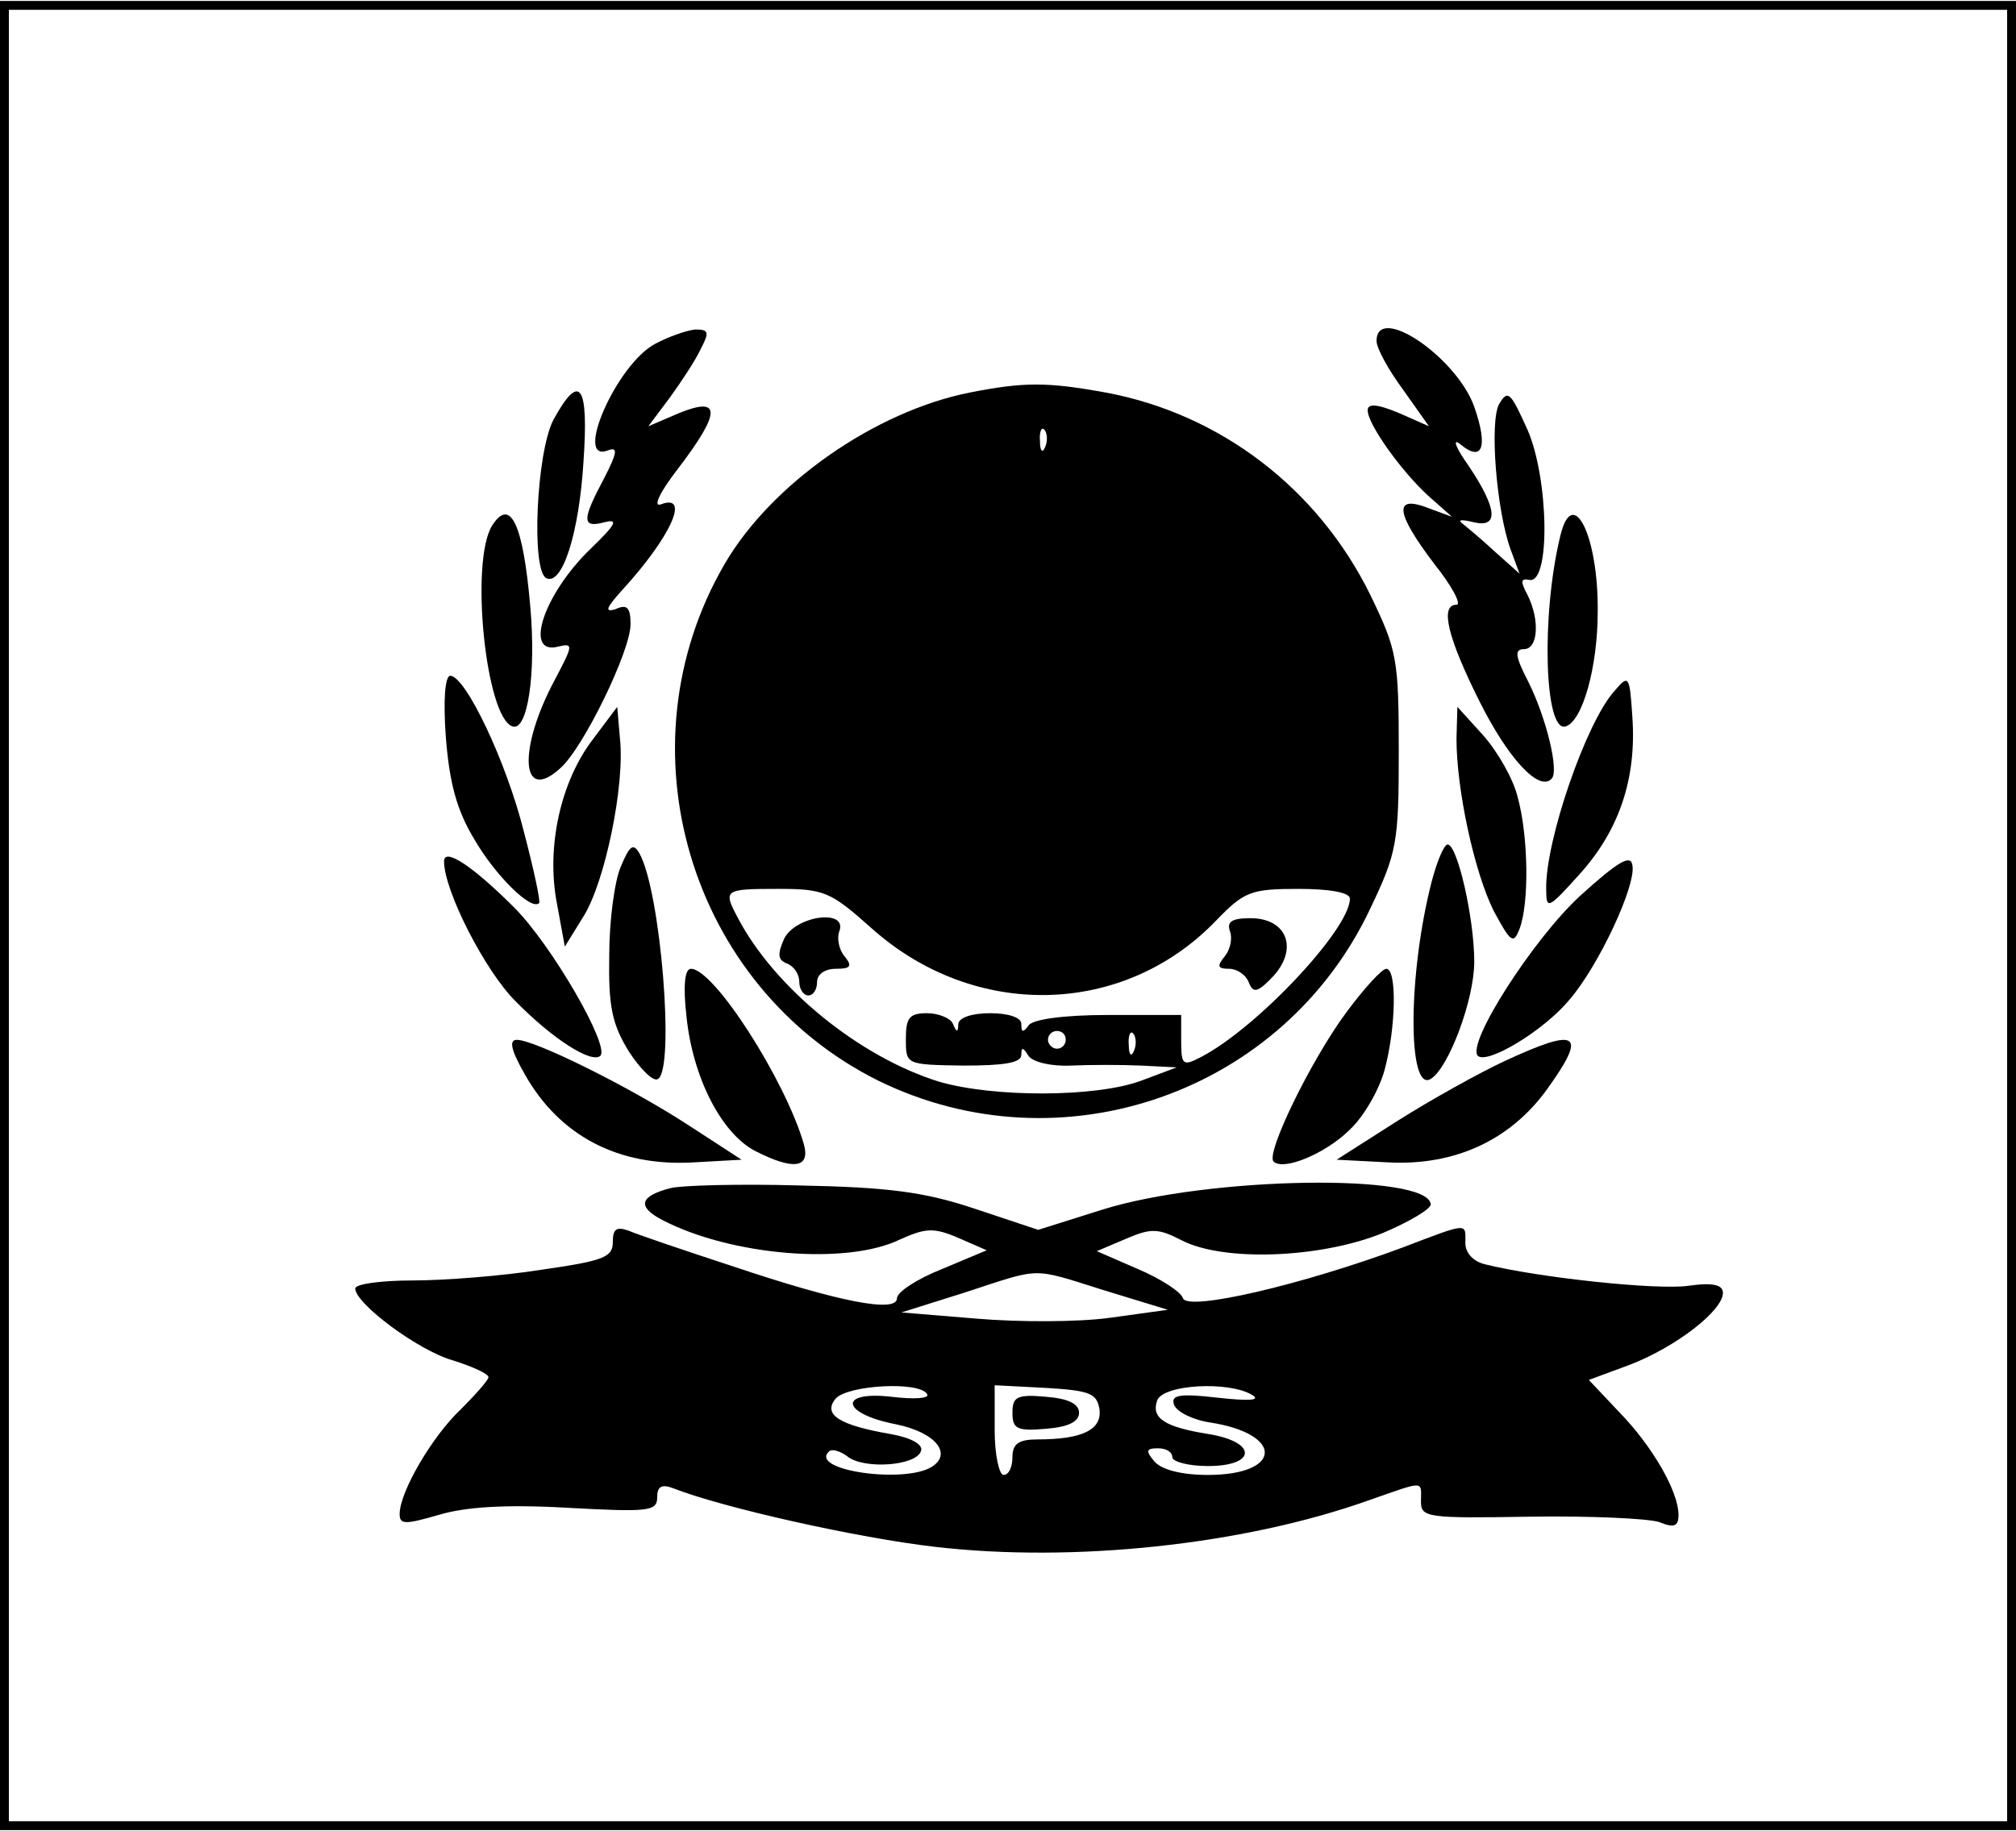 <?xml version="1.0" encoding="UTF-8" standalone="yes"?>
<svg version="1.0" xmlns="http://www.w3.org/2000/svg" width="59.93mm" height="54.442mm" viewBox="0 0 227 206" preserveAspectRatio="xMidYMid meet">
  <g transform="translate(0,206) scale(0.1,-0.1)" fill="#000000" stroke="none">
    <path d="M0 1030 l0 -1030 1135 0 1135 0 0 1030 0 1030 -1135 0 -1135 0 0
-1030z m2260 0 l0 -1020 -1125 0 -1125 0 0 1020 0 1020 1125 0 1125 0 0 -1020z"/>
    <path d="M738 1674 c-44 -23 -93 -136 -53 -120 11 4 10 -3 -5 -32 -25 -47 -25
-56 1 -49 16 4 12 -3 -16 -30 -53 -51 -76 -121 -36 -110 17 4 16 1 -4 -37 -42
-78 -39 -141 6 -100 26 23 79 132 79 162 0 19 -4 23 -17 17 -13 -4 -10 2 8 22
54 59 77 109 43 96 -9 -3 -1 14 20 41 48 63 48 81 1 62 l-35 -15 24 32 c13 18
29 42 35 55 10 19 9 22 -6 22 -10 -1 -30 -8 -45 -16z"/>
    <path d="M1550 1677 c0 -8 13 -32 30 -55 l29 -41 -34 15 c-24 10 -35 11 -35 3
0 -16 39 -70 69 -97 l26 -23 -27 10 c-39 15 -37 -5 7 -63 20 -25 31 -46 25
-46 -19 0 -10 -37 26 -109 32 -64 67 -102 81 -87 9 8 -6 69 -26 109 -15 29
-16 37 -5 37 16 0 18 33 4 61 -8 15 -8 19 2 17 24 -5 22 114 -2 169 -19 42
-22 46 -32 29 -11 -20 -3 -120 13 -164 l10 -27 -28 25 c-15 14 -32 28 -37 32
-5 4 1 4 13 1 29 -7 27 15 -5 63 -15 21 -19 32 -10 25 25 -21 32 -4 16 42 -20
56 -110 117 -110 74z"/>
    <path d="M1092 1619 c-106 -21 -223 -102 -276 -193 -120 -206 -40 -476 173
-582 206 -101 456 -14 554 194 30 63 32 74 32 177 0 104 -2 114 -32 176 -59
120 -169 204 -298 228 -66 12 -92 12 -153 0z m85 -61 c-3 -8 -6 -5 -6 6 -1 11
2 17 5 13 3 -3 4 -12 1 -19z m-196 -542 c116 -104 284 -100 388 8 32 33 39 36
93 36 35 0 58 -4 58 -11 0 -34 -104 -145 -167 -178 -21 -11 -23 -10 -23 18 l0
29 -82 0 c-51 0 -86 -5 -90 -12 -6 -8 -8 -8 -8 2 0 7 -14 12 -35 12 -21 0 -35
-5 -36 -12 0 -10 -2 -10 -6 0 -2 6 -16 12 -29 12 -20 0 -24 -5 -24 -29 0 -29
0 -29 65 -30 45 0 65 3 65 12 0 9 2 9 8 -1 5 -7 25 -12 48 -11 21 1 57 1 79 0
l40 -2 -40 -15 c-51 -19 -167 -19 -228 -1 -90 28 -185 106 -226 184 -17 32
-16 33 45 33 52 0 59 -3 105 -44z m219 -126 c0 -5 -4 -10 -10 -10 -5 0 -10 5
-10 10 0 6 5 10 10 10 6 0 10 -4 10 -10z m77 -12 c-3 -8 -6 -5 -6 6 -1 11 2
17 5 13 3 -3 4 -12 1 -19z"/>
    <path d="M883 1004 c-8 -18 -7 -24 3 -28 8 -3 14 -12 14 -21 0 -8 5 -15 10
-15 6 0 10 7 10 15 0 9 9 15 21 15 17 0 19 3 10 14 -6 7 -9 20 -6 28 10 26
-49 18 -62 -8z"/>
    <path d="M1385 1012 c3 -8 0 -21 -6 -28 -9 -11 -8 -14 5 -14 9 0 19 -7 22 -15
5 -13 10 -12 28 7 28 31 15 65 -26 65 -21 0 -27 -4 -23 -15z"/>
    <path d="M623 1588 c-19 -37 -25 -169 -8 -178 18 -9 37 50 42 131 6 87 -4 102
-34 47z"/>
    <path d="M554 1469 c-25 -41 -7 -216 23 -226 17 -6 27 59 20 136 -8 91 -22
123 -43 90z"/>
    <path d="M1757 1458 c-22 -90 -18 -223 6 -215 19 6 36 67 36 129 1 85 -28 144
-42 86z"/>
    <path d="M502 1231 c4 -51 12 -82 32 -115 23 -40 64 -81 73 -72 2 1 -6 38 -17
80 -20 80 -66 176 -83 176 -6 0 -8 -28 -5 -69z"/>
    <path d="M1818 1283 c-32 -35 -78 -169 -77 -223 0 -24 2 -23 38 17 44 49 64
107 59 177 -3 46 -4 48 -20 29z"/>
    <path d="M668 1229 c-37 -48 -53 -122 -41 -185 l9 -49 21 34 c24 38 47 148 41
201 l-3 35 -27 -36z"/>
    <path d="M1640 1229 c0 -57 20 -150 42 -194 19 -35 22 -38 29 -20 11 29 10
104 -2 148 -5 21 -23 52 -39 70 l-29 32 -1 -36z"/>
    <path d="M699 1085 c-7 -16 -13 -61 -13 -100 -1 -57 3 -77 22 -108 13 -20 28
-35 33 -31 19 12 3 211 -21 254 -7 12 -11 9 -21 -15z"/>
    <path d="M1612 1068 c-27 -105 -27 -238 -1 -222 20 12 49 89 49 132 0 49 -19
132 -30 132 -4 0 -12 -19 -18 -42z"/>
    <path d="M500 1091 c0 -33 46 -123 80 -157 42 -43 86 -71 96 -62 11 11 -55
125 -97 167 -47 47 -79 68 -79 52z"/>
    <path d="M1779 1052 c-53 -49 -128 -166 -115 -180 11 -10 75 29 103 63 33 38
76 130 71 152 -2 12 -16 4 -59 -35z"/>
    <path d="M773 916 c7 -68 39 -131 77 -151 43 -22 63 -20 55 8 -21 72 -101 197
-127 197 -7 0 -9 -19 -5 -54z"/>
    <path d="M1516 921 c-40 -54 -91 -159 -82 -168 11 -11 59 9 86 36 16 15 33 45
39 67 13 48 14 114 2 114 -5 0 -25 -22 -45 -49z"/>
    <path d="M591 851 c39 -69 105 -104 190 -99 l54 3 -60 39 c-66 43 -173 96
-193 96 -9 0 -7 -11 9 -39z"/>
    <path d="M1694 866 c-28 -13 -82 -43 -120 -67 l-69 -44 58 -3 c75 -4 137 25
178 81 47 65 37 72 -47 33z"/>
    <path d="M755 723 c-35 -9 -38 -21 -9 -36 77 -40 207 -51 267 -22 29 13 38 14
66 2 l32 -14 -50 -21 c-28 -11 -51 -26 -51 -33 0 -17 -66 -4 -185 36 -55 18
-108 36 -117 40 -14 5 -18 2 -18 -13 0 -17 -11 -21 -81 -31 -44 -7 -109 -12
-145 -12 -35 0 -64 -4 -64 -9 0 -17 71 -70 110 -81 22 -7 40 -15 40 -19 0 -3
-14 -19 -31 -36 -32 -30 -69 -93 -69 -118 0 -12 6 -12 44 -1 30 9 75 12 145 8
92 -5 101 -4 101 12 0 12 5 15 18 10 56 -22 208 -56 295 -66 155 -18 346 2
487 52 66 23 60 23 60 -1 0 -18 7 -19 123 -17 67 1 132 -2 145 -6 17 -7 22 -5
22 8 0 26 -29 77 -67 116 l-34 36 46 17 c52 20 105 61 105 81 0 9 -11 12 -39
8 -35 -5 -167 9 -228 24 -14 3 -23 13 -23 24 0 23 5 24 -71 -5 -113 -42 -242
-72 -247 -57 -2 7 -25 22 -51 33 l-46 20 33 14 c28 12 36 12 63 -2 47 -24 155
-20 225 8 31 13 56 28 55 33 -4 35 -250 31 -369 -6 l-73 -23 -72 24 c-57 19
-98 24 -197 26 -69 2 -134 0 -145 -3z m488 -115 l72 -22 -65 -9 c-36 -5 -103
-5 -150 -1 l-85 7 70 22 c89 29 75 29 158 3z m-199 -117 c3 -5 -15 -6 -40 -3
-61 7 -57 -19 5 -31 44 -9 64 -33 40 -48 -31 -19 -137 -4 -116 17 3 4 13 1 21
-5 18 -15 78 -11 83 6 3 7 -11 15 -34 19 -58 10 -77 22 -62 40 13 15 94 20
103 5z m194 -17 c3 -23 -19 -34 -70 -34 -21 0 -28 -5 -28 -20 0 -11 -4 -20
-10 -20 -5 0 -10 23 -10 50 l0 51 58 -3 c49 -3 57 -6 60 -24z m172 16 c10 -6
-3 -7 -39 -3 -43 5 -53 3 -49 -8 3 -8 21 -17 41 -20 83 -13 81 -59 -3 -59 -30
0 -52 6 -60 15 -10 12 -10 15 4 15 9 0 16 -4 16 -10 0 -5 18 -10 40 -10 55 0
56 27 1 36 -50 8 -65 18 -58 38 7 18 81 22 107 6z"/>
    <path d="M1140 470 c0 -18 5 -21 38 -18 25 2 37 8 37 18 0 10 -12 16 -37 18
-33 3 -38 0 -38 -18z"/>
  </g>
</svg>